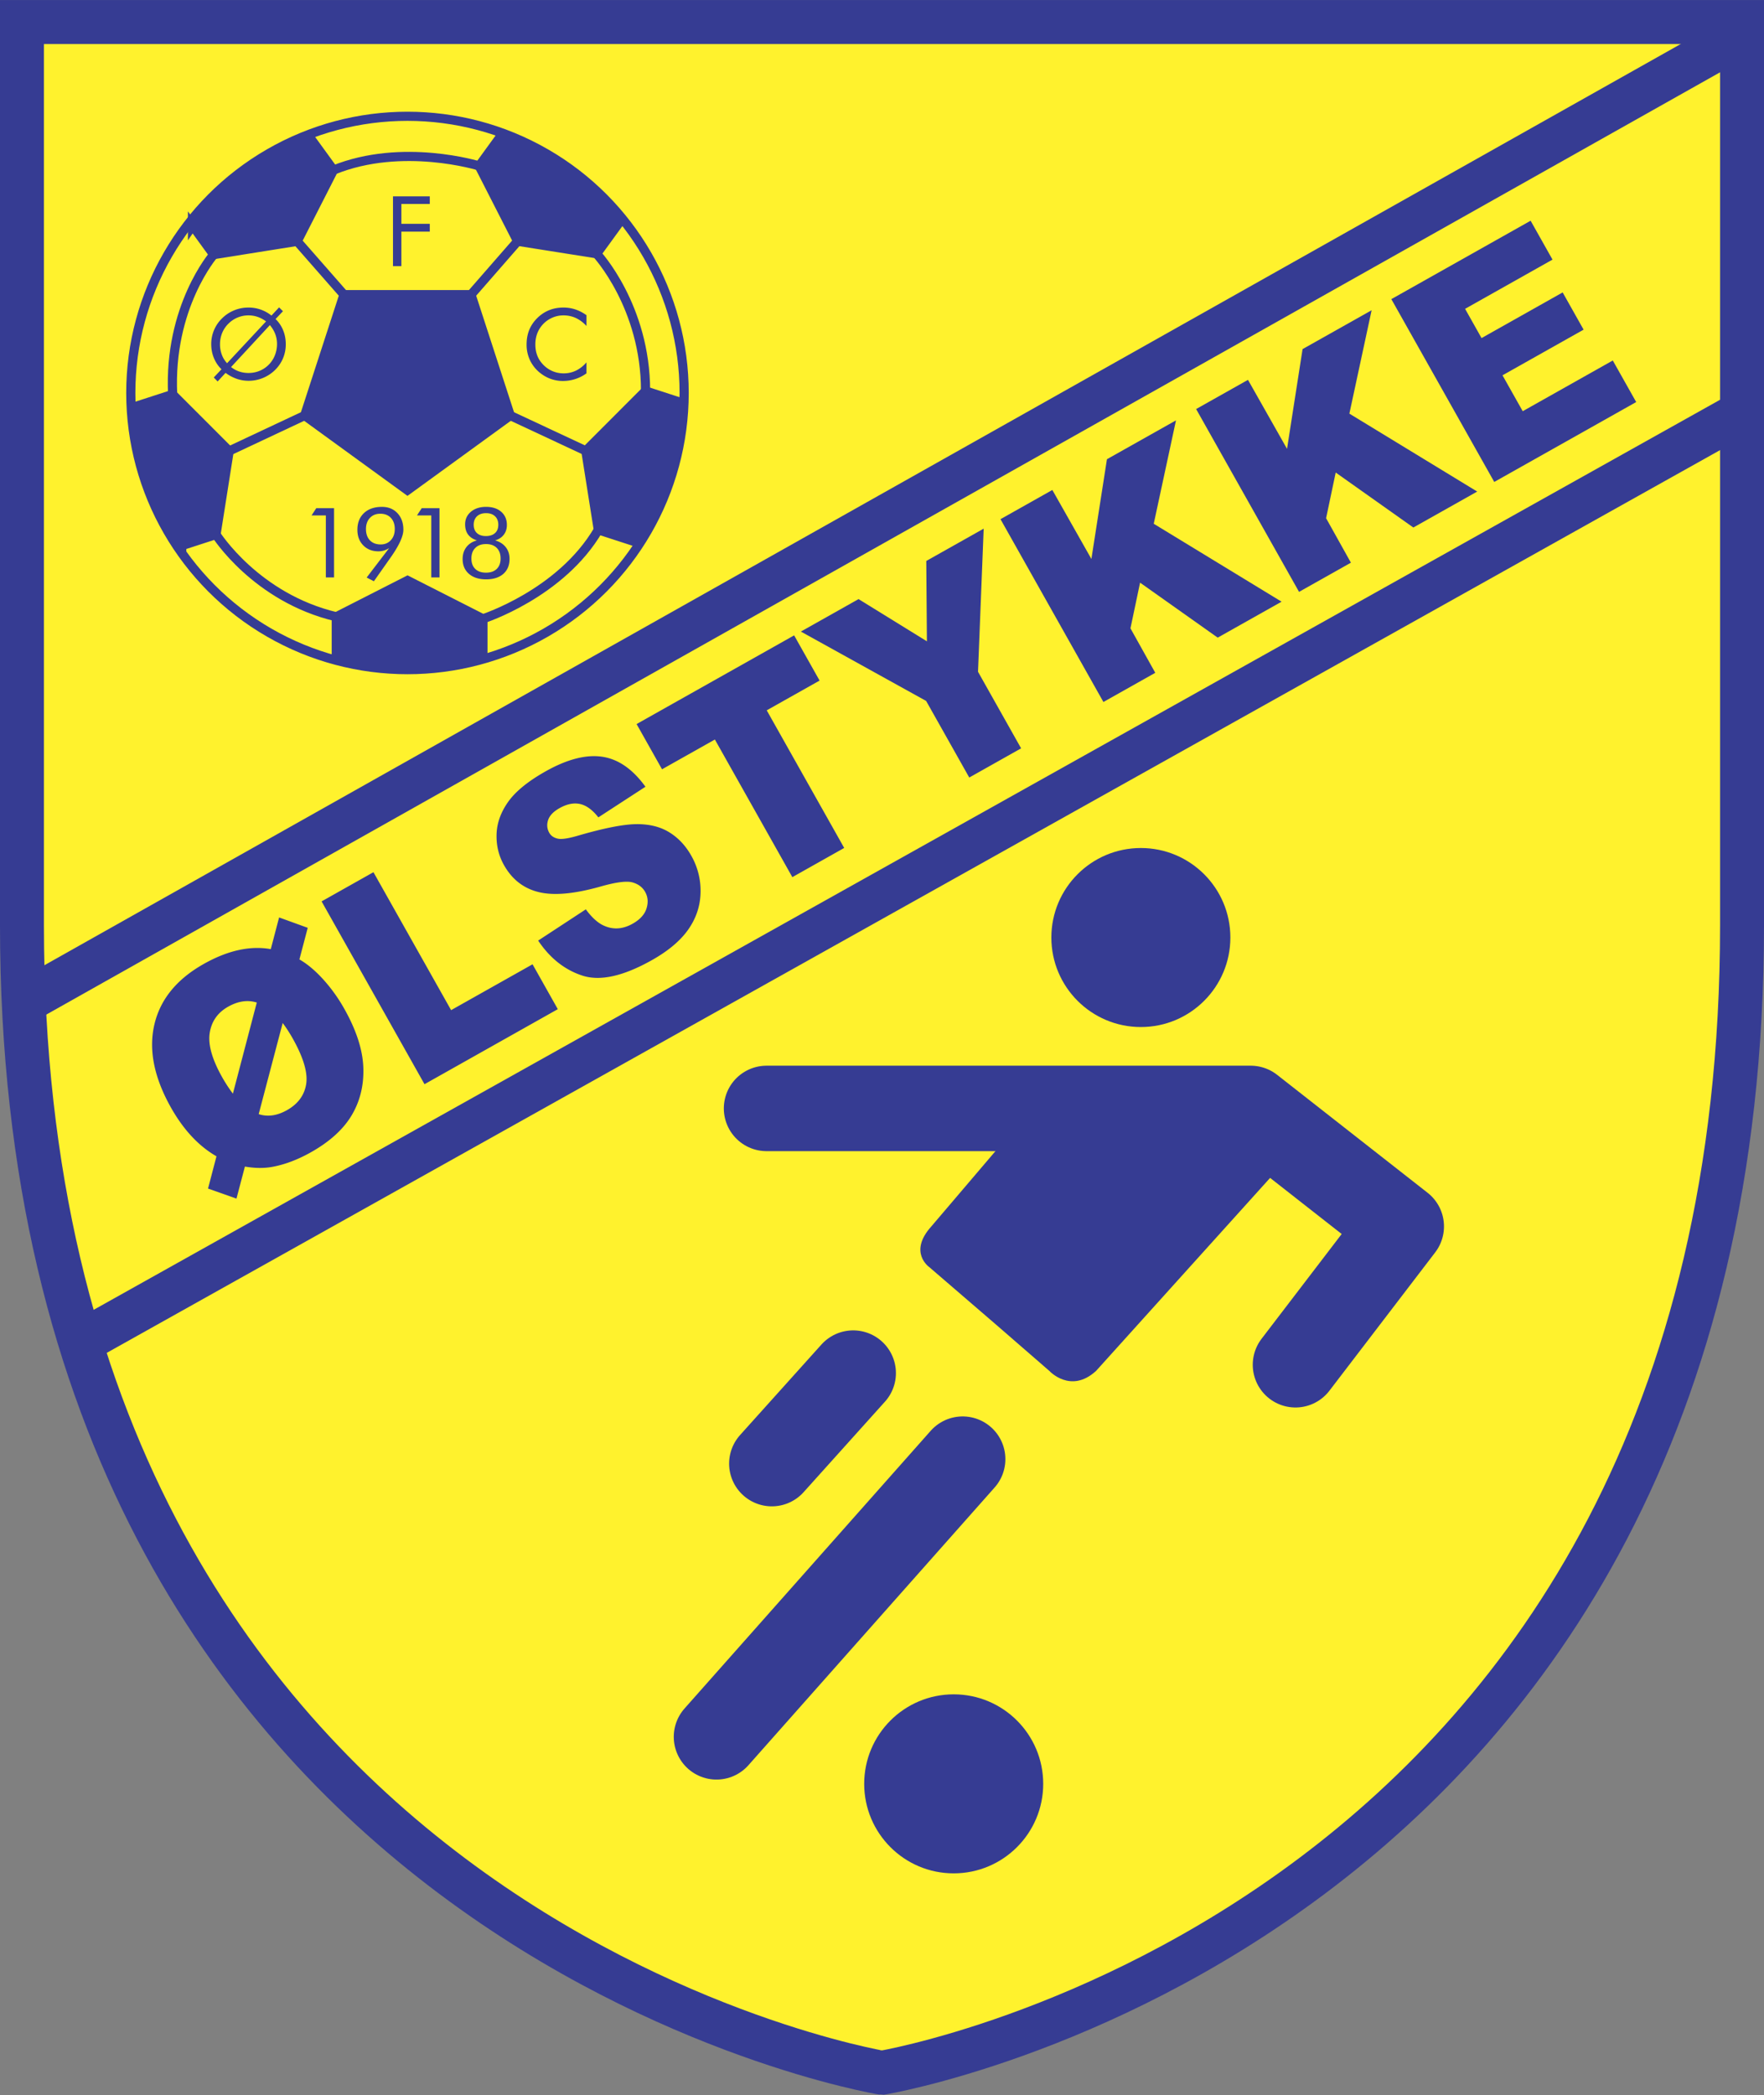 <svg xmlns="http://www.w3.org/2000/svg" width="2105" height="2500" viewBox="0 0 183.639 218.085"><rect x="0" y="0" width="183.639" height="218.085" fill="#808080" stroke="none"/><path d="M181.352 2.287V96.32c0 104.624-89.533 119.447-89.533 119.447S2.287 200.943 2.287 96.32V2.287h179.065z" fill="#fff22d" stroke="#363c93" stroke-width="4.575"/><path fill="none" stroke="#363c93" stroke-width="4.575" d="M8.37 139.74l172.982-96.79M2.503 104.292L181.321 3.625"/><g fill="#363c93"><path d="M24.245 113.844a15.675 15.675 0 0 1-1.115-1.709c-1.055-1.875-1.488-3.414-1.297-4.62.191-1.205.831-2.114 1.92-2.726 1.035-.583 2.029-.727 2.979-.431l-2.487 9.486zm-3.031-13.505c-2.822 1.589-4.537 3.697-5.146 6.322-.608 2.625-.032 5.498 1.724 8.62 1.311 2.325 2.891 4.021 4.744 5.083l-.879 3.358 2.96 1.047.879-3.335c1.017.174 1.951.188 2.799.04 1.322-.236 2.682-.747 4.078-1.532 1.958-1.104 3.373-2.387 4.244-3.857.871-1.469 1.273-3.125 1.206-4.971-.067-1.844-.726-3.877-1.976-6.097a16.764 16.764 0 0 0-2.22-3.092c-.833-.913-1.653-1.597-2.457-2.055l.866-3.291-2.981-1.08-.865 3.3c-2.148-.382-4.474.132-6.976 1.54zm9.244 7.733c1.128 2.003 1.599 3.589 1.418 4.76-.183 1.171-.852 2.081-2.006 2.732-1.028.578-2.007.715-2.939.411l2.498-9.488c.375.504.717 1.033 1.029 1.585zM33.479 93.828l5.398-3.039 8.085 14.36 8.478-4.773 2.629 4.672-13.876 7.811-10.714-19.031zM56.025 97.908l4.96-3.251c.622.842 1.239 1.403 1.849 1.682.984.457 1.992.394 3.027-.188.767-.432 1.248-.96 1.444-1.59.196-.629.149-1.203-.144-1.722-.277-.494-.722-.823-1.333-.992-.613-.167-1.743-.016-3.391.457-2.698.755-4.823.939-6.375.551-1.56-.385-2.759-1.32-3.595-2.806-.55-.976-.807-2.045-.772-3.208.036-1.164.438-2.288 1.206-3.375.77-1.086 2.067-2.145 3.896-3.174 2.235-1.258 4.193-1.767 5.875-1.525 1.682.242 3.189 1.284 4.523 3.126l-4.903 3.188c-.614-.784-1.25-1.247-1.909-1.391-.659-.143-1.371.001-2.137.433-.635.357-1.03.771-1.185 1.239-.154.469-.114.911.119 1.325.171.303.453.503.846.6.398.107 1.134 0 2.208-.32 2.674-.776 4.684-1.169 6.027-1.18 1.344-.011 2.484.272 3.42.851.935.579 1.695 1.386 2.278 2.424a7.356 7.356 0 0 1 .97 3.896c-.039 1.378-.468 2.647-1.285 3.808-.818 1.16-2.075 2.218-3.771 3.173-2.978 1.677-5.39 2.216-7.238 1.618-1.846-.599-3.382-1.815-4.61-3.649zM66.271 75.368l16.401-9.233 2.65 4.706-5.502 3.098 8.064 14.325-5.398 3.04-8.065-14.326-5.501 3.098-2.649-4.708zM83.373 65.739l6.005-3.38 7.117 4.395-.065-8.365 5.975-3.363-.59 14.898 4.487 7.971-5.398 3.039-4.489-7.972-13.042-7.223zM104.155 54.039L109.553 51l4.066 7.182 1.618-10.383 7.188-4.046-2.316 10.764 13.308 8.112-6.649 3.743-8.082-5.724-1.001 4.755 2.583 4.629-5.398 3.039-10.715-19.032zM124.521 42.575l5.398-3.039 4.066 7.182 1.618-10.383 7.188-4.046-2.316 10.764 13.307 8.112-6.648 3.743-8.082-5.724-1.001 4.755 2.583 4.629-5.398 3.039-10.715-19.032zM144.844 31.133l14.499-8.163 2.278 4.049-9.1 5.124 1.714 3.045 8.443-4.753 2.181 3.875-8.443 4.753 2.105 3.737 9.376-5.28 2.437 4.326-14.776 8.318-10.714-19.031z"/></g><g stroke="#363c93" stroke-width=".953"><circle cx="42.419" cy="40.901" r="28.803" fill="none"/><path d="M50.275 68.163V64.41l-7.848-3.99-7.419 3.779-.001 4.222c0-.001 8.299 2.243 15.268-.258zM70.774 41.854l-3.569-1.16-6.221 6.23 1.302 8.225 4.014 1.305c0 .001 4.7-7.199 4.474-14.6zM52.088 14.23l-2.206 3.036 4.003 7.841 8.225 1.304 2.481-3.415s-5.395-6.693-12.503-8.766zM20.04 23.465l2.205 3.036 8.695-1.385 3.781-7.418-2.48-3.416s-8.034 3.063-12.201 9.183zM18.92 56.796l3.569-1.159 1.37-8.696-5.887-5.89-4.016 1.304c.001 0 .433 8.587 4.964 14.441z" fill="#363c93"/></g><path fill="#363c93" stroke="#363c93" stroke-width=".953" d="M49.035 30.666l4.088 12.583-10.703 7.777-10.705-7.777 4.09-12.583z"/><path d="M49.882 17.266s-7.99-2.483-15.161.432M22.245 26.501s-4.709 5.436-4.272 14.55M22.489 55.637s4.153 6.584 12.519 8.562M62.11 26.411s5.095 5.463 5.095 14.283M50.275 64.41s8.136-2.611 12.011-9.26M30.94 25.116l4.865 5.55M53.885 25.107l-4.85 5.559M23.859 46.941l7.856-3.692M53.123 43.249l7.861 3.676" fill="none" stroke="#363c93" stroke-width=".953"/><path d="M33.922 60.104v-6.453h-1.489l.49-.754h1.853v7.207h-.854zM40.691 56.224c-.272.297-.625.446-1.058.446-.476 0-.851-.143-1.124-.429s-.41-.678-.41-1.177c0-.479.137-.864.41-1.155.273-.291.634-.436 1.084-.436.459 0 .825.142 1.097.428.271.287.407.673.407 1.163.002.476-.135.862-.406 1.16zm-2.521 3.891l.754.387 1.658-2.355.035-.049c.916-1.289 1.375-2.276 1.375-2.959 0-.711-.205-1.285-.615-1.723-.409-.438-.948-.657-1.614-.657-.789 0-1.414.214-1.87.644-.458.429-.687 1.01-.687 1.743 0 .664.203 1.202.608 1.617s.934.623 1.586.623c.201 0 .394-.028.576-.084a2.25 2.25 0 0 0 .541-.256l-2.347 3.069zM44.898 60.104v-6.453h-1.489l.49-.754h1.853v7.207h-.854zM51.534 53.737c.228.216.341.511.341.883s-.113.661-.341.867c-.228.206-.545.31-.955.31-.395 0-.705-.104-.929-.312-.224-.207-.336-.496-.336-.865 0-.372.115-.667.346-.883.231-.215.543-.323.939-.323.396 0 .707.107.935.323zm-2.058 5.482c-.267-.26-.401-.622-.401-1.085 0-.466.135-.833.406-1.102.271-.268.641-.402 1.113-.402.476 0 .848.133 1.116.399.269.267.403.635.403 1.104 0 .463-.133.825-.401 1.085-.267.26-.639.39-1.118.39-.478 0-.85-.129-1.118-.389zm-.926-2.268c-.258.339-.389.752-.389 1.237 0 .648.22 1.163.658 1.544.438.38 1.034.571 1.787.571.764 0 1.361-.19 1.793-.568.431-.38.647-.901.647-1.566 0-.474-.132-.876-.395-1.213-.263-.335-.631-.572-1.108-.708.391-.115.692-.312.906-.593.212-.28.319-.618.319-1.01 0-.571-.195-1.028-.587-1.372-.391-.343-.918-.515-1.582-.515-.646 0-1.171.17-1.575.51-.402.34-.604.776-.604 1.307 0 .43.103.783.308 1.062.205.278.513.482.922.61-.474.131-.84.365-1.1.704zM23.64 37.803a2.596 2.596 0 0 1-.546-.881 3.058 3.058 0 0 1-.191-1.095c0-.41.075-.797.222-1.163a2.89 2.89 0 0 1 .648-.969 2.939 2.939 0 0 1 2.098-.871c.326 0 .644.053.952.159.309.105.6.262.874.47l-4.057 4.35zm4.457-3.968c.254.311.442.625.562.947.12.321.18.659.18 1.016 0 .413-.075.807-.222 1.179a2.896 2.896 0 0 1-1.598 1.623c-.36.147-.742.221-1.148.221-.343 0-.667-.051-.969-.154a2.744 2.744 0 0 1-.846-.465l4.041-4.367zm-4.615 4.975a4.37 4.37 0 0 0 1.161.618c.398.137.809.206 1.232.206a3.92 3.92 0 0 0 2.741-1.108c.37-.361.651-.771.845-1.23a3.75 3.75 0 0 0 .29-1.464c0-.521-.09-1.004-.273-1.452a3.369 3.369 0 0 0-.793-1.175l.771-.813-.402-.402-.794.854a3.798 3.798 0 0 0-1.121-.623 3.83 3.83 0 0 0-1.274-.211c-.522 0-1.017.096-1.486.288-.47.192-.889.468-1.254.829a3.717 3.717 0 0 0-1.136 2.695c0 .506.092.985.276 1.435.184.45.446.842.792 1.177l-.802.856.402.414.825-.894zM61.054 33.931a3.514 3.514 0 0 0-1.111-.837 3.099 3.099 0 0 0-1.304-.27 2.85 2.85 0 0 0-1.123.233 2.92 2.92 0 0 0-1.574 1.615 3.216 3.216 0 0 0-.209 1.179c0 .338.041.649.125.933.082.285.206.546.372.785.291.414.647.732 1.073.956.424.224.884.335 1.376.335a2.92 2.92 0 0 0 1.289-.288 3.388 3.388 0 0 0 1.086-.859v1.146a4.163 4.163 0 0 1-2.453.794 3.74 3.74 0 0 1-2.147-.671 3.76 3.76 0 0 1-1.215-1.356 3.781 3.781 0 0 1-.419-1.77c0-.56.093-1.069.28-1.528.188-.458.473-.875.857-1.25.371-.357.782-.625 1.232-.803s.942-.265 1.476-.265c.419 0 .828.064 1.221.193.395.129.785.329 1.168.601v1.127zM40.911 27.702v-7.267h3.832v.794h-2.958v2.065h2.958v.814h-2.958v3.594h-.874z" fill="#363c93"/><circle cx="99.284" cy="185.692" r="9.318" fill="#363c93"/><circle cx="118.768" cy="97.59" r="9.318" fill="#363c93"/><path fill="none" stroke="#363c93" stroke-width="8.895" stroke-linecap="round" stroke-linejoin="round" d="M80.351 152.356l8.47-9.423M74.589 180.8l25.627-28.909M79.8 115.38h50.405l15.672 12.284-11.013 14.402"/><path d="M103.626 137.83l-6.884-5.929s-2.224-1.537.212-4.237l9.741-11.436 28.803 2.752-21.39 23.721c-2.648 2.435-4.872 0-4.872 0l-5.61-4.871" fill="#363c93"/></svg>